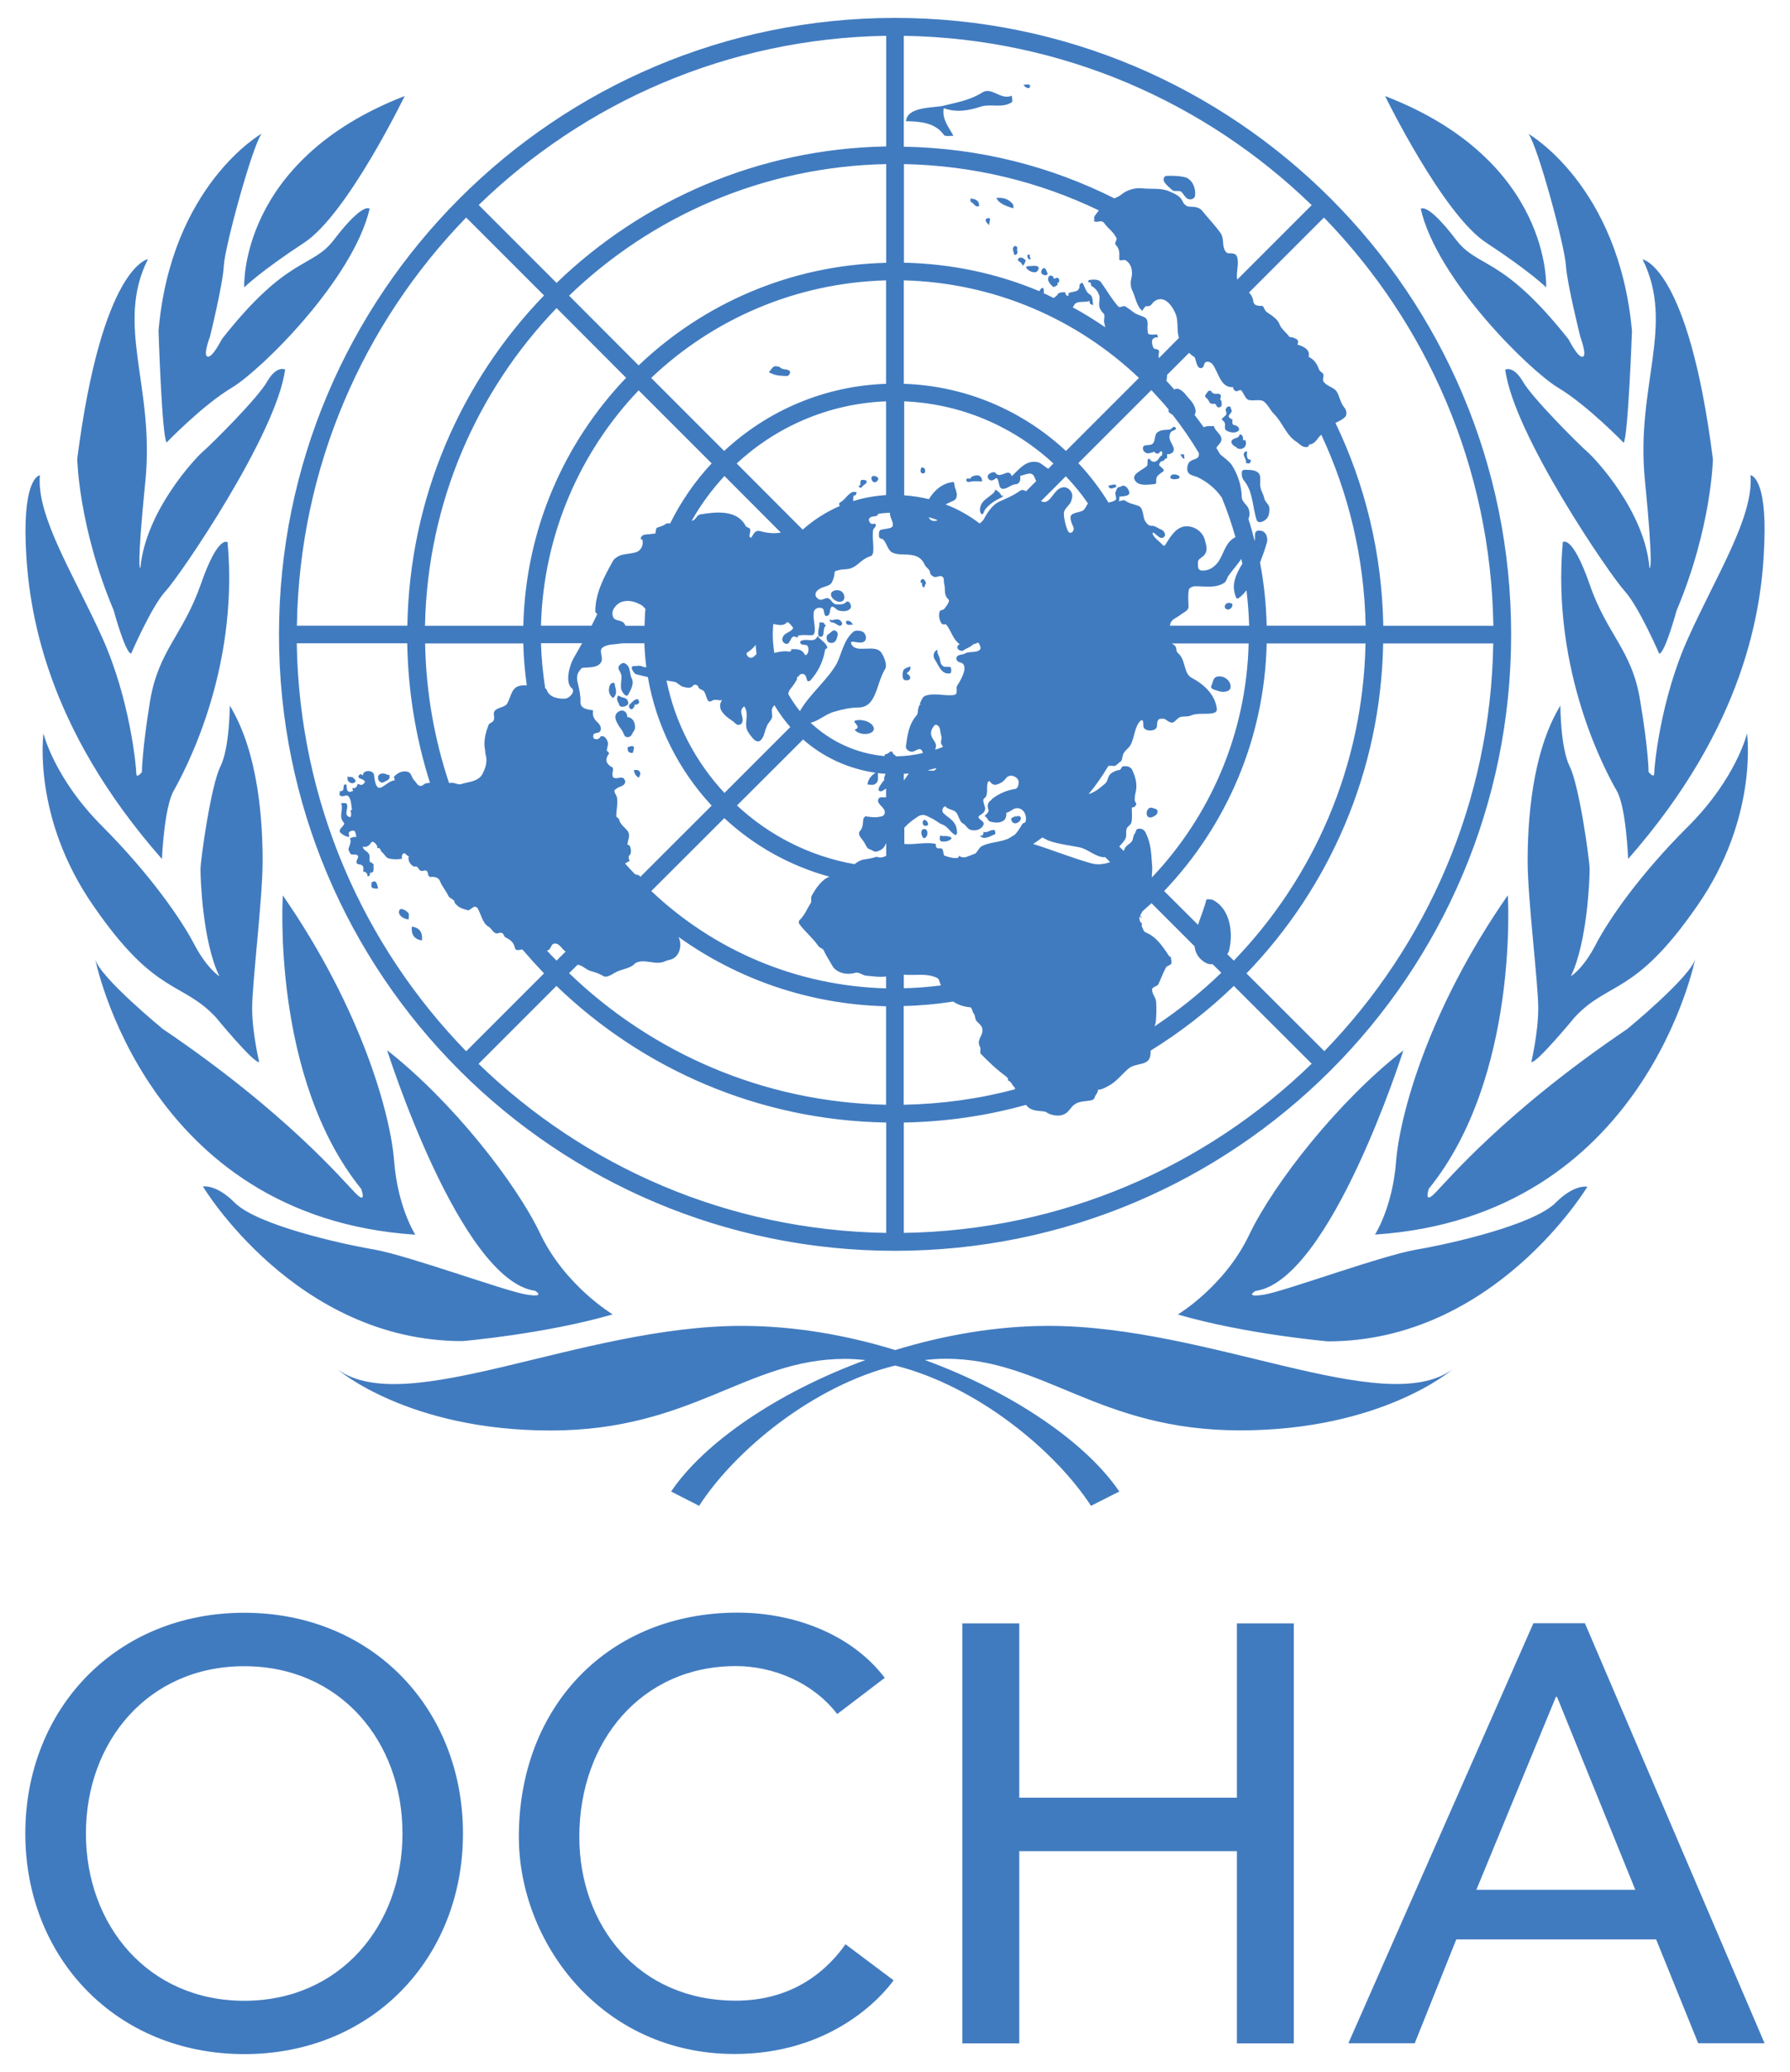 <?xml version="1.0" encoding="UTF-8"?> <svg xmlns="http://www.w3.org/2000/svg" xmlns:xlink="http://www.w3.org/1999/xlink" version="1.1" id="Layer_1" x="0px" y="0px" viewBox="0 0 140 162" style="enable-background:new 0 0 140 162;" xml:space="preserve"> <style type="text/css"> .st0{fill:#417BBF;} </style> <g> <path class="st0" d="M36.46,17.01l6.09,6.09c-6.48,6.71-10.51,15.79-10.69,25.82h-8.64C23.42,36.52,28.42,25.29,36.46,17.01 M69.31,2.8v8.65c-10.01,0.18-19.08,4.21-25.78,10.67l-6.09-6.09C45.7,8.01,56.91,3,69.31,2.8 M69.81,41.15 c-0.1,0.19-0.59,0.19-0.91,0.27c-0.17,0.06-0.17,0.32-0.15,0.54c0.02,0.17,0.21,0.14,0.31,0.21c0.32,0.31,0.35,0.85,0.75,1.04 c0.49,0.23,1.09,0.07,1.69,0.23c0.38,0.09,0.67,0.35,0.83,0.73c0.09,0.22,0.41,0.32,0.42,0.65c0.02,0.11,0.16,0.21,0.31,0.29 c0.18,0.06,0.4-0.12,0.58-0.05c0.25,0.07,0.15,0.4,0.21,0.61c0.12,0.39-0.08,0.81,0.33,1.2c0.15,0.13-0.16,0.53-0.34,0.75 c-0.07,0.08-0.33,0.08-0.35,0.2c-0.1,0.34-0.02,0.66,0.15,0.93c0.13,0.15,0.33,0,0.38,0.1c0.3,0.39,0.43,0.81,0.68,1.16 c0.11,0.13,0.23,0.3,0.38,0.36c-0.18,0.03-0.24,0.26-0.18,0.35c0.11,0.15,0.37,0.24,0.5,0.1c0.21-0.14,0.43-0.19,0.64-0.37 c0.12-0.14,0.32-0.09,0.45-0.22c0.14,0.14,0.26,0.43,0.16,0.56c-0.3,0.3-0.84,0.09-1.2,0.32c-0.24,0.11-0.48,0.05-0.61,0.24 c-0.11,0.12,0,0.4,0.22,0.43c0.77,0.16,0.17,1.27-0.2,1.84c-0.09,0.13,0,0.33-0.05,0.57c-0.02,0.1-0.17,0.16-0.26,0.16 c-0.74,0.07-1.49-0.19-2.17,0.05c-0.22,0.06-0.34,0.39-0.45,0.66h0.13c-0.2,0.03-0.2,0.24-0.24,0.35c-0.04,0.14-0.02,0.39-0.11,0.5 c-0.65,0.72-0.74,1.62-0.86,2.45c-0.02,0.26,0.29,0.42,0.47,0.42c0.18,0,0.44-0.21,0.6-0.21c0.16,0.02,0.22,0.15,0.26,0.31 c-0.68,0.16-1.38,0.25-2.11,0.26c0-0.01-0.01-0.03-0.01-0.03C69.98,59,69.86,59,69.81,58.83c-0.12-0.25-0.32,0.17-0.57,0.14 c-0.02,0-0.06,0.07-0.05,0.15c-2.24-0.2-4.25-1.16-5.79-2.61c0.68-0.16,1.25-0.73,1.89-0.87c0.55-0.17,1.22-0.32,1.86-0.32 c1.44-0.03,1.36-1.87,2.09-3.03c0.16-0.29-0.08-0.92-0.29-1.23c-0.49-0.78-2.02,0.11-2.37-0.72c-0.2-0.47,1.03,0.3,1.15-0.43 c0.02-0.19-0.1-0.43-0.25-0.51c-0.2-0.11-0.58-0.14-0.74,0c-0.77,0.65-0.92,1.77-1.31,2.51c-0.76,1.31-2.05,2.3-2.87,3.69 c-0.34-0.42-0.64-0.87-0.91-1.34c0.03-0.13,0.06-0.25,0.13-0.34c0.14-0.18,0.3-0.37,0.4-0.55c0.07-0.12,0.21-0.26,0.15-0.43 c0.17,0,0.17-0.22,0.34-0.24c0.42-0.05,0.35,0.32,0.49,0.55c0,0.01,0.12,0.01,0.18,0c0.63-0.68,1.03-1.48,1.19-2.42 c0-0.07,0.18-0.16,0.18-0.19c-0.1-0.43-0.55-0.57-0.76-0.92c-0.24,0.63-0.87,0.12-1.35,0.42c-0.01,0.02-0.05,0.18,0.08,0.23 c0.18,0.09,0.42,0.01,0.48,0.14c0.11,0.16,0.11,0.46-0.06,0.67c-0.02,0.05-0.16,0.04-0.16,0c-0.25-0.48-0.64-0.42-1.09-0.42 c0.18,0.15-0.14,0.12-0.06,0.21c-0.42-0.11-0.82-0.01-1.23,0.08c-0.07-0.47-0.12-0.94-0.12-1.43c0-0.28,0.02-0.55,0.04-0.83 c0.37,0.07,0.82,0.18,1.05-0.12c0.11-0.11,0.35,0.22,0.48,0.38c0.06,0.05-0.02,0.13-0.08,0.2c-0.22,0.22-0.57,0.24-0.71,0.58 c-0.1,0.23,0.03,0.43,0.2,0.49c0.28,0.14,0.37-0.26,0.51-0.46c0.16-0.19,0.33-0.03,0.48,0c0-0.06-0.02-0.15,0-0.15 c0.34-0.1,0.72-0.04,1.07-0.04c0.41,0,0.2-0.84,0.16-1.34c0-0.11-0.01-0.25,0-0.37c0-0.06,0-0.13,0.04-0.2 c0.11-0.27,0.65-0.35,0.74-0.06c0.01,0.1,0.03,0.19,0.06,0.28c0.02,0.15,0.1,0.23,0.28,0.15c0.04-0.03,0.1-0.08,0.11-0.15 c0.07-0.16,0.04-0.42,0.15-0.51c0.16-0.16,0.38,0.25,0.64,0.28c0.26,0.06,0.55,0.06,0.76-0.09c0.18-0.11,0.18-0.32,0.03-0.54 c-0.06-0.09-0.21-0.11-0.24-0.07c-0.24,0.26-0.55,0.2-0.81,0.2c-0.24,0-0.35-0.3-0.56-0.44c-0.22-0.16-0.51,0.17-0.77,0.06 c-0.25-0.12-0.37-0.36-0.23-0.59c0.06-0.11,0.23-0.22,0.38-0.3c0.3-0.15,0.66-0.15,0.83-0.42c0.13-0.24,0.21-0.53,0.23-0.8 c0.02-0.14,0.17-0.14,0.25-0.16c0.35-0.13,0.76-0.04,1.08-0.19c0.36-0.14,0.63-0.45,0.98-0.69c0.17-0.1,0.34-0.19,0.53-0.24 c0.1-0.04,0.15-0.2,0.17-0.27c0.07-0.6-0.09-1.16,0-1.78c0.05-0.16,0.3-0.27,0.18-0.46c-0.04-0.06-0.29,0.04-0.35-0.03 c-0.14-0.12-0.26-0.35-0.05-0.48c0.15-0.14,0.49-0.02,0.6-0.23c0.01-0.02,0.01-0.04,0.02-0.06c0.3-0.04,0.6-0.07,0.91-0.08 C69.58,40.47,69.93,40.85,69.81,41.15 M73.33,40.67c-0.03,0.02-0.06,0.04-0.11,0.05c-0.3,0.06-0.47-0.05-0.59-0.28v0 C72.86,40.5,73.09,40.58,73.33,40.67 M70.69,31.38c4.51,0.18,8.6,1.99,11.7,4.86L82,36.64c-0.02-0.01-0.04,0-0.05-0.01 c-0.26-0.15-0.47-0.39-0.74-0.48c-0.95-0.25-1.51,0.57-2.08,1.08c-0.19-0.59-0.67-0.02-1.05-0.1c-0.16-0.02-0.24-0.22-0.33-0.22 c-0.14,0.03-0.28,0.05-0.38,0.15c-0.26,0.15-0.06,0.55,0.21,0.5c0.2,0,0.34-0.29,0.43-0.12c0.19,0.33,0.06,0.88,0.56,0.77 c0.32-0.08,0.52-0.31,0.87-0.35c0.35-0.02,0.39-0.39,0.35-0.66c0.36-0.04,0.79-0.34,1.03-0.04c0.1,0.1,0.14,0.31,0.22,0.46 l-0.79,0.79c-0.16-0.1-0.32-0.15-0.51-0.01c-0.49,0.36-1.08,0.58-1.6,0.83c-0.47,0.22-0.87,0.76-1.14,1.27 c-0.08,0.17-0.22,0.31-0.38,0.43c-0.81-0.62-1.7-1.12-2.66-1.49c0.18-0.09,0.35-0.18,0.55-0.26c0.34-0.11,0.39-0.48,0.26-0.81 c0-0.06-0.03-0.15-0.08-0.23c-0.03-0.18-0.06-0.45-0.12-0.45c-0.81,0.06-1.49,0.62-1.92,1.34c-0.62-0.15-1.27-0.26-1.93-0.3V31.38z M70.69,21.92c7.13,0.19,13.57,3.05,18.39,7.63l-5.71,5.71c-3.35-3.12-7.79-5.09-12.68-5.25V21.92z M70.69,12.83 c5.46,0.11,10.62,1.39,15.25,3.62c-0.14,0.24-0.48,0.5-0.33,0.72c0.07,0.06-0.13,0.01-0.06,0.1c0.14,0.14,0.38,0.03,0.58,0.03 c0.22,0.03,0.3,0.27,0.43,0.39c0.28,0.29,0.6,0.57,0.76,0.93c0.07,0.14-0.19,0.39-0.06,0.52c0.35,0.36,0.28,0.69,0.28,1.13 c0,0.18,0.38,0.01,0.47,0.07c0.51,0.27,0.61,0.93,0.47,1.45c-0.08,0.28-0.05,0.68,0.07,0.91c0.26,0.5,0.32,1.22,0.79,1.6 c0.1-0.16,0.23-0.38,0.32-0.36c0.41,0.06,0.42-0.26,0.67-0.41c0.79-0.52,1.44,0.51,1.65,1.1c0.19,0.54,0.04,1.23,0.23,1.79 L90.64,28c-0.05-0.18,0-0.35,0.01-0.49c0.02-0.27-0.36-0.17-0.43-0.3c-0.15-0.32-0.27-0.88,0.36-0.83c0.02,0-0.09-0.12-0.06-0.23 c-0.21,0-0.41,0.03-0.61,0c-0.15-0.02-0.15-0.23-0.15-0.29c-0.06-0.35,0.12-0.78-0.19-1.02c-0.27-0.16-0.61-0.21-0.88-0.4 c-0.23-0.18-0.43-0.33-0.67-0.48c-0.16-0.1-0.44,0.15-0.56,0c-0.52-0.58-0.89-1.26-1.37-1.92c-0.19-0.21-0.56-0.2-0.9-0.15 c-0.1,0.02-0.05,0.12-0.07,0.18c0.04,0,0.1,0,0.14,0.02c0.11,0.06,0.04,0.19,0.09,0.25c0.3,0.18,0.51,0.43,0.6,0.69 c0.15,0.35-0.11,0.81,0.12,1.16c0.05,0.15,0.19,0.25,0.25,0.33c0.14,0.16-0.01,0.48,0.04,0.69c0.04,0.13,0.06,0.25,0.08,0.38 c-0.82-0.56-1.66-1.09-2.54-1.56c0.05-0.07,0.1-0.14,0.13-0.21c0.22-0.33,0.78-0.14,1.2-0.29c-0.07,0.26,0.12,0.23,0.26,0.35 c-0.02-0.29-0.02-0.68-0.2-0.82c-0.38-0.22-0.4-0.55-0.6-0.9c-0.05-0.12-0.26,0.06-0.26,0.12c0.04,0.59-0.45,0.48-0.85,0.63 c-0.02,0.04,0.02,0.15-0.02,0.2c0,0.02-0.06,0.02-0.13,0c-0.07-0.09-0.13-0.12-0.11-0.26c-0.21,0-0.49,0-0.57,0.13 c-0.09,0.15-0.22,0.23-0.34,0.32c-0.26-0.12-0.51-0.26-0.78-0.37c0.02-0.11,0.02-0.2-0.01-0.34c-0.01-0.09-0.09-0.09-0.16-0.05 c-0.09,0.04-0.1,0.18-0.19,0.22c-3.26-1.37-6.84-2.14-10.57-2.22V12.83z M70.69,2.8c12.4,0.2,23.62,5.21,31.9,13.24l-5.82,5.82 c-0.12-0.51,0.16-1.21-0.01-1.76c-0.07-0.3-0.4-0.3-0.69-0.3c-0.1,0-0.21-0.1-0.26-0.21c-0.25-0.45-0.05-0.95-0.35-1.37 c-0.46-0.65-0.96-1.14-1.46-1.77c-0.28-0.31-0.7-0.27-1.05-0.3c-0.1-0.01-0.17-0.07-0.26-0.14c-0.13-0.08-0.17-0.25-0.25-0.37 c-0.2-0.36-0.64-0.52-1.01-0.69c-0.68-0.28-1.41-0.14-2.13-0.23c-0.57-0.05-1.2,0.15-1.62,0.51c-0.16,0.12-0.34,0.2-0.52,0.28 c-4.97-2.5-10.55-3.94-16.47-4.04V2.8z M116.8,48.93h-8.61c-0.1-5.68-1.43-11.05-3.74-15.86c0.24-0.13,0.5-0.23,0.71-0.43 c0.26-0.19,0.12-0.63,0-0.75c-0.36-0.44-0.38-0.92-0.62-1.28c-0.22-0.34-0.74-0.38-1.02-0.77c-0.14-0.19,0.12-0.52-0.09-0.67 c-0.12-0.1-0.25-0.2-0.27-0.3c-0.17-0.46-0.39-0.76-0.81-0.97c0.14-0.54-0.36-0.81-0.86-0.95c-0.02-0.03,0.04-0.18,0.04-0.24 c-0.02-0.2-0.28-0.27-0.45-0.33c-0.07-0.04-0.2,0-0.23-0.04c-0.25-0.34-0.61-0.61-0.74-0.9c-0.15-0.48-0.61-0.75-1.02-1.03 c-0.15-0.07-0.28-0.49-0.35-0.49c-0.19,0-0.42,0-0.56-0.09c-0.03-0.03-0.06-0.06-0.09-0.09c-0.02-0.04-0.05-0.06-0.06-0.12 c-0.02-0.3-0.15-0.54-0.34-0.75l5.86-5.86C111.6,25.29,116.6,36.52,116.8,48.93 M103.58,82.19l-6.09-6.08 c6.48-6.71,10.51-15.78,10.69-25.8h8.61C116.6,62.7,111.6,73.92,103.58,82.19 M81.53,65.48c0.17,0.09,0.34,0.19,0.52,0.26 c0.78,0.27,1.55,0.35,2.38,0.51c0.64,0.15,1.09,0.61,1.7,0.75c0.11,0.03,0.22,0.03,0.31,0.02l0.39,0.39 c-0.15,0.04-0.3,0.1-0.44,0.12c-0.33,0.07-0.7,0.07-1.05-0.03c-1.59-0.45-2.99-1.03-4.53-1.51C81.05,65.83,81.29,65.65,81.53,65.48 M85.09,39.36c-0.15,0.22-0.22,0.47-0.43,0.58c-0.21,0.1-0.49,0.12-0.72,0.23c-0.39,0.15-0.16,0.65,0,1.02 c0.08,0.12,0.03,0.34-0.1,0.43c-0.28,0.16-0.34-0.19-0.41-0.33c-0.11-0.35-0.22-0.75-0.22-1.12c-0.03-0.39,0.46-0.63,0.57-1 c0.08-0.22,0.15-0.48-0.01-0.73c-0.17-0.27-0.45-0.4-0.72-0.32c-0.7,0.19-0.9,1.4-1.6,1.08c-0.01-0.01-0.02-0.02-0.03-0.02 l1.94-1.94C83.99,37.9,84.57,38.6,85.09,39.36 M91.41,32.03c-0.01,0.05-0.03,0.1-0.02,0.14c0.07,0.12,0.18,0.19,0.31,0.25 c0.75,0.95,1.44,1.96,2.07,3.01c0,0.06,0,0.13-0.01,0.19c-0.05,0.32-0.54,0.26-0.75,0.53c-0.13,0.16-0.18,0.43-0.14,0.63 c0.07,0.42,0.56,0.4,0.86,0.56c0.72,0.36,1.37,0.89,1.83,1.57c0.42,1,0.76,2.03,1.07,3.09c-0.02,0.01-0.04,0.02-0.06,0.03 c-0.79,0.41-0.89,1.47-1.39,2.03c-0.34,0.39-0.74,0.58-1.21,0.55c-0.06,0-0.24-0.08-0.26-0.23c0-0.24-0.08-0.47,0.09-0.66 c0.16-0.13,0.35-0.23,0.46-0.42c0.22-0.35,0.05-0.77-0.03-1.1c-0.2-0.71-0.95-1.15-1.64-1.03c-0.69,0.14-1.09,0.86-1.48,1.48 c0,0-0.14,0.02-0.14,0c-0.26-0.32-0.61-0.49-0.79-0.84c-0.04-0.03-0.04-0.11,0-0.18c0.28,0.14,0.53,0.56,0.81,0.39 c0.29-0.16,0.04-0.55-0.18-0.62c-0.24-0.08-0.47-0.32-0.78-0.29c-0.21,0.02-0.47-0.3-0.55-0.56c-0.09-0.39-0.12-0.9-0.45-1 c-0.36-0.14-0.69-0.16-1.03-0.41c-0.16-0.09-0.36,0.06-0.51,0.05c0.11-0.11,0.02-0.36,0.08-0.36c0.42-0.04,0.95-0.04,0.69-0.52 c-0.11-0.23-0.34-0.46-0.61-0.26c-0.08,0.03-0.24,0.03-0.28,0.15c-0.06,0.08-0.07,0.19-0.12,0.27c-0.07,0.18,0.13,0.52,0,0.63 c-0.15,0.1-0.35,0.15-0.55,0.2c-0.68-1.11-1.47-2.14-2.36-3.09l5.71-5.71C90.52,31.02,90.99,31.51,91.41,32.03 M99.07,48.93 c-0.04-1.69-0.21-3.34-0.52-4.94c0.2-0.52,0.39-1.05,0.55-1.61c0.06-0.36-0.07-0.85-0.54-0.89c-0.22-0.03-0.3,0.03-0.38,0.16 c-0.06,0.2,0,0.43-0.05,0.65c-0.15-0.58-0.3-1.16-0.49-1.72c0.16-0.35,0.09-0.79-0.14-1.06c-0.19-0.19-0.38-0.44-0.38-0.65 c-0.02-0.89-0.29-1.73-0.77-2.5c-0.25-0.35-0.61-0.58-0.92-0.85c-0.09-0.16-0.19-0.31-0.28-0.47c0-0.02-0.01-0.04,0-0.06 c0.11-0.2,0.34-0.34,0.38-0.59c0.04-0.46-0.47-0.63-0.59-1.08c0-0.02-0.15,0-0.24,0l0.25,0.07c-0.27-0.11-0.58-0.1-0.8,0.02 c-0.23-0.33-0.48-0.64-0.72-0.97c0.23-0.35-0.07-0.88-0.38-1.22c-0.28-0.27-0.49-0.71-0.93-0.82c-0.1-0.01-0.2,0-0.27,0.06 c-0.21-0.23-0.41-0.46-0.62-0.68c0.03-0.15,0.05-0.31,0.05-0.47L93,27.59c0.12,0.1,0.22,0.22,0.37,0.29 c0.13,0.06,0.15,0.42,0.27,0.67c0.06,0.14,0.2,0.33,0.43,0.18c0.12-0.08,0.06-0.35,0.27-0.43c0.17-0.06,0.36,0.05,0.47,0.15 c0.5,0.62,0.62,1.9,1.64,1.82c-0.02,0.15,0.09,0.26,0.19,0.31c0.22,0.06,0.36-0.23,0.51,0.03c0.16,0.23,0.25,0.53,0.47,0.65 c0.35,0.11,0.73-0.03,1.08,0.06c0.22,0.06,0.41,0.34,0.57,0.56c0.1,0.16,0.22,0.33,0.36,0.48c0.69,0.67,0.95,1.68,1.78,2.19 c0.25,0.17,0.49,0.49,0.87,0.39c0.11,0,0.03-0.17,0.14-0.18c0.35-0.04,0.55-0.33,0.69-0.53c0.06-0.08,0.15-0.15,0.23-0.24 c2.13,4.55,3.36,9.6,3.47,14.93H99.07z M92.98,46.11c0.04-0.15,0.3-0.27,0.46-0.27c0.77-0.02,1.61,0.19,2.33-0.28 c0.18-0.16,0.2-0.39,0.31-0.54c0.32-0.46,0.71-0.86,1-1.32c0.03,0.13,0.06,0.25,0.09,0.37c-0.52,0.85-0.93,1.72-0.46,2.71 c0,0.02,0.12,0.02,0.15,0c0.26-0.18,0.46-0.4,0.63-0.63c0.11,0.91,0.18,1.84,0.21,2.77h-6.2c0.02-0.11,0.05-0.22,0.12-0.33 c0.15-0.22,0.48-0.33,0.67-0.49c0.24-0.2,0.67-0.34,0.67-0.66C92.95,47.03,92.9,46.56,92.98,46.11 M88.15,64.73 c0.07-0.12,0.28-0.24,0.33-0.39c0.1-0.4,0.04-0.81,0.04-1.2c0.22,0.02,0.4-0.23,0.34-0.33c-0.06-0.06-0.08-0.16-0.11-0.23 c-0.01-0.23,0.03-0.47,0.09-0.72c0.12-0.59-0.05-1.16-0.29-1.66c-0.12-0.27-0.47-0.34-0.76-0.27c-0.08,0.06-0.11,0.21-0.2,0.27 c-0.29,0.02-0.53,0.15-0.71,0.29c-0.24,0.19-0.23,0.6-0.44,0.77c-0.35,0.3-0.7,0.61-1.17,0.79c-0.03,0.02-0.07,0.02-0.11,0.02 c0.57-0.68,1.07-1.42,1.53-2.18c0.14-0.02,0.28-0.02,0.41,0c0.18,0.04,0.33-0.22,0.53-0.33c0.14-0.07,0.14-0.37,0.2-0.54 c0.09-0.31,0.43-0.48,0.58-0.75c0.33-0.58,0.32-1.46,0.79-1.91c0.32-0.24,0.15,0.42,0.27,0.56c0.2,0.27,0.75,0.25,0.94,0.04 c0.17-0.16-0.02-0.58,0.28-0.75c0.13-0.02,0.28-0.02,0.4,0c0.22,0.14,0.48,0.39,0.71,0.25c0.17-0.11,0.33-0.34,0.51-0.39 c0.26-0.09,0.57,0,0.85-0.13c0.67-0.31,2.09,0.13,2.01-0.53c-0.12-1.06-0.98-1.89-1.91-2.38c-0.74-0.35-0.46-1.39-1.13-1.97 c-0.17-0.13-0.08-0.39-0.22-0.55c-0.05-0.05-0.14-0.14-0.25-0.19c0,0-0.01-0.01-0.02-0.01h6.02c-0.18,7.09-3.02,13.5-7.57,18.3 c-0.01-0.31,0.06-0.61,0.02-0.91c-0.07-0.89-0.07-1.72-0.48-2.53c-0.09-0.25-0.32-0.44-0.64-0.36c-0.15,0.03-0.14,0.23-0.23,0.36 c-0.1,0.12-0.13,0.29-0.18,0.52c-0.13,0.29-0.53,0.39-0.63,0.7c-0.02,0.06-0.04,0.1-0.06,0.15l-0.35-0.35 c0.18-0.21,0.38-0.39,0.49-0.63C88.15,65.34,88.01,64.99,88.15,64.73 M90.42,78.3c-0.02-0.31-0.35-0.63-0.31-0.94 c0.02-0.22,0.41-0.22,0.5-0.42c0.19-0.44,0.37-0.89,0.59-1.31c0.04-0.08,0.2-0.12,0.33-0.2c0.2-0.15,0.03-0.37,0.06-0.59 c-0.16-0.04-0.24-0.22-0.31-0.33c-0.46-0.66-0.89-1.28-1.66-1.6c-0.18-0.06-0.2-0.26-0.29-0.42c-0.07-0.06,0.02-0.26-0.05-0.33 c-0.2-0.12-0.13-0.31-0.18-0.46h0.18c0,0.06-0.07,0.1-0.13,0.08c0.05,0,0.13,0.02,0.13,0c0.04-0.02,0-0.1,0-0.1 c-0.07,0-0.1-0.06-0.1-0.09c0.04-0.11,0.11-0.22,0.17-0.33c0.24-0.21,0.47-0.43,0.71-0.64l3.37,3.37c0.06,0.5,0.28,0.94,0.83,1.27 c0.19,0.12,0.38,0.15,0.58,0.13l0.68,0.67c-1.6,1.55-3.35,2.95-5.22,4.19c0.04-0.12,0.08-0.23,0.1-0.35 C90.44,79.4,90.46,78.84,90.42,78.3 M94.83,70.35c-0.17-0.05-0.48-0.05-0.48,0c-0.14,0.6-0.43,1.28-0.65,1.96l-2.65-2.64 c4.83-5.07,7.85-11.86,8.02-19.36h7.73c-0.19,9.63-4.07,18.35-10.3,24.8l-0.51-0.5c0.07-0.11,0.13-0.22,0.14-0.31 C96.44,73.08,96.3,71.08,94.83,70.35 M74.55,78.31c0.35,0.25,0.85,0.41,1.33,0.45c0.14,0,0.16,0.35,0.28,0.49 c0.14,0.18,0.08,0.47,0.25,0.62c0.24,0.23,0.45,0.4,0.43,0.73c0,0.39-0.48,0.75-0.19,1.26c0.08,0.16-0.03,0.44,0.06,0.54 c0.62,0.63,1.21,1.2,1.97,1.76c0.07,0.07,0.21,0.16,0.14,0.31c0.29,0.09,0.33,0.38,0.52,0.54c0.04,0.04,0.04,0.1,0.05,0.16 c-2.78,0.74-5.7,1.15-8.71,1.21v-7.72C72,78.63,73.29,78.51,74.55,78.31 M73.28,76.46c0.18,0.05,0.2,0.35,0.31,0.59 c-0.96,0.12-1.93,0.2-2.9,0.22v-1.06C71.58,76.29,72.48,76.07,73.28,76.46 M73.24,60.05c-0.05,0.11-0.11,0.2-0.25,0.21 c-0.14,0.01-0.29,0-0.44-0.03C72.78,60.17,73.01,60.12,73.24,60.05 M73.65,58.22c0.05,0.06,0.07,0.12,0.1,0.18 c-0.2,0.08-0.4,0.15-0.6,0.22c0.02-0.06,0.02-0.14,0.04-0.19c0.1-0.35-0.27-0.59-0.35-0.92c-0.09-0.31,0.07-0.59,0.25-0.8 c0.12-0.12,0.32,0.03,0.4,0.21c0.06,0.19,0.06,0.44,0.14,0.65C73.68,57.79,73.52,58.07,73.65,58.22 M70.69,61.03V60.5 c0.13-0.01,0.26-0.01,0.39-0.02C70.95,60.66,70.82,60.84,70.69,61.03 M71.64,63.95c0.18-0.14,0.44-0.29,0.7-0.21 c0.2,0.06,0.37,0.18,0.58,0.27c0.2,0.1,0.36,0.23,0.56,0.35c0.05,0.04,0.21,0.1,0.3,0.14c0.35,0.15,0.55,0.58,0.93,0.79 c0.11,0.06,0.03-0.14,0.14-0.06c0.02-0.35-0.06-0.68-0.22-0.89c-0.23-0.33-0.6-0.51-0.85-0.77c-0.1-0.09-0.1-0.33,0.04-0.47 c0.03-0.06,0.16-0.06,0.16,0c0.2,0.18,0.41,0.18,0.62,0.29c0.42,0.18,0.34,0.81,0.75,1.02c0.22,0.12,0.33,0.44,0.59,0.48 c0.31,0.1,0.79,0,0.96-0.36c0.14-0.22-0.12-0.35-0.27-0.49c-0.3-0.23,0.15-0.33,0.3-0.51c0.27-0.32,0-0.59-0.02-0.9 c-0.03-0.13,0.06-0.21,0.14-0.27c0,0,0.02-0.04,0.06-0.06c0.18-0.38,0.01-0.79,0.16-1.16c0.06-0.08,0.15-0.07,0.15-0.04 c0.11,0.18,0.32,0.31,0.51,0.25c0.3-0.08,0.55-0.23,0.76-0.51c0.26-0.35,0.83-0.16,0.96,0.18c0.06,0.25-0.02,0.6-0.22,0.66 c-0.67,0.1-1.21,0.35-1.7,0.68c-0.06,0.06-0.15,0.1-0.19,0.18c-0.26,0.19-0.37,0.39-0.22,0.81c0.02,0.15-0.18,0.32-0.32,0.46 c0.25,0.09,0.25,0.4,0.48,0.44c0.42,0.1,0.81,0.12,1.11-0.17c0.07-0.11,0.15-0.34,0.11-0.53c0.27-0.03,0.46-0.29,0.75-0.35 c0.58-0.09,0.91,0.55,0.76,1.05c-0.03,0.1-0.18,0.1-0.22,0.14c-0.21,0.33-0.39,0.65-0.63,0.88c-0.17,0.1-0.34,0.22-0.51,0.31 c-0.71,0.3-1.51,0.26-2.11,0.61c-0.17,0.12-0.27,0.37-0.44,0.54c-0.26,0.1-0.53,0.21-0.8,0.3c-0.17,0.02-0.35,0-0.51-0.13v0.07 c0,0.24-0.75,0.08-1.12-0.07c-0.12-0.04-0.04-0.4-0.2-0.54c-0.12-0.08-0.37,0.04-0.43-0.11c-0.08-0.07,0-0.26-0.1-0.28 c-0.82-0.14-1.58,0.09-2.41,0.02v-1.27C70.98,64.44,71.29,64.18,71.64,63.95 M70.69,96.4v-8.63c3.31-0.06,6.5-0.53,9.55-1.38 c0.06,0.05,0.1,0.11,0.16,0.17c0.39,0.35,0.91,0.27,1.38,0.37c0.1,0.06,0.23,0.15,0.35,0.19c0.44,0.14,0.91,0.18,1.29-0.11 c0.22-0.18,0.41-0.52,0.61-0.64c0.33-0.27,0.84-0.25,1.29-0.33c0.09-0.02,0.22-0.06,0.28-0.18c0.05-0.26,0.29-0.4,0.27-0.65 c0.34-0.02,0.6-0.18,0.87-0.33c0.55-0.29,0.96-0.83,1.48-1.29c0.51-0.48,1.39-0.26,1.67-0.81c0.1-0.19,0.1-0.41,0.1-0.63 c2.35-1.45,4.53-3.15,6.51-5.06l6.09,6.08C94.33,91.2,83.1,96.2,70.69,96.4 M69.31,62.34c-0.24,0.03-0.53-0.09-0.61,0.15 c-0.14,0.32,0.31,0.53,0.47,0.85c0.08,0.21,0.02,0.46-0.26,0.5c-0.43,0.11-0.81,0.05-1.26-0.02c0,0.13-0.11,0.1-0.11,0.15 c-0.08,0.38,0,0.69-0.29,1.02c-0.19,0.25,0.1,0.54,0.26,0.75c0.19,0.25,0.26,0.6,0.5,0.66c0.18,0.05,0.34,0.21,0.51,0.19 c0.36-0.09,0.62-0.23,0.76-0.62c0.01-0.02,0.02-0.02,0.03-0.03v0.98c-0.23,0.11-0.48,0.18-0.75,0.07c-0.36,0.12-0.7,0.17-1.03,0.22 c-0.27,0.05-0.48,0.19-0.69,0.36c-3.52-0.62-6.68-2.25-9.2-4.59l5.17-5.16c1.56,1.37,3.51,2.29,5.67,2.6 c-0.35,0.22-0.57,0.5-0.64,0.92c0.18,0,0.37,0.06,0.53,0c0.4-0.18,0.29-0.54,0.29-0.89c0.2,0.02,0.4,0.04,0.6,0.05 c-0.05,0.16-0.14,0.31-0.1,0.49c-0.08,0.08-0.18,0.21-0.33,0.44c-0.03,0.03-0.16,0.27-0.1,0.37c0.15,0.18,0.37-0.01,0.57-0.15 V62.34z M69.31,77.28c-7.11-0.19-13.55-3.04-18.37-7.61l5.71-5.7c2.3,2.14,5.11,3.73,8.23,4.58c-0.56,0.18-1.07,0.88-1.4,1.5 c-0.1,0.17,0.03,0.42-0.07,0.56c-0.31,0.48-0.47,0.95-0.89,1.35c-0.05,0.04-0.05,0.17-0.03,0.25c0.47,0.65,1.04,1.08,1.51,1.75 c0.12,0.18,0.36,0.18,0.43,0.36c0.18,0.41,0.44,0.78,0.66,1.18c0.31,0.56,1.12,0.77,1.81,0.56c0.25-0.07,0.55,0.17,0.78,0.22 c0.54,0.05,1.09,0.14,1.62,0.07V77.28z M69.31,86.38c-9.63-0.2-18.34-4.07-24.8-10.29l0.67-0.66c0.42,0.06,0.68,0.43,1.08,0.51 c0.33,0.1,0.61,0.18,0.91,0.37c0.1,0.07,0.27,0.07,0.39,0.02c0.19-0.07,0.36-0.16,0.51-0.26c0.43-0.27,0.98-0.29,1.42-0.58 c0.09-0.06,0.18-0.19,0.3-0.23c0.72-0.31,1.52,0.27,2.27-0.12c0.18-0.08,0.43-0.08,0.65-0.23c0.46-0.31,0.59-0.95,0.44-1.44 c-0.02-0.07-0.05-0.14-0.08-0.21c4.6,3.29,10.18,5.27,16.23,5.42V86.38z M69.31,96.4c-12.4-0.2-23.61-5.2-31.88-13.22l6.09-6.09 c6.71,6.47,15.78,10.51,25.79,10.68V96.4z M40.93,50.3c0.02,1.11,0.12,2.21,0.27,3.29c-0.22-0.01-0.43-0.01-0.61,0.05 c-0.59,0.16-0.63,0.84-0.89,1.31c-0.18,0.42-0.86,0.31-1.05,0.71c-0.1,0.17,0.09,0.46-0.06,0.7c-0.1,0.16-0.33,0.16-0.39,0.35 c-0.04,0.1-0.07,0.25-0.13,0.35c-0.15,0.55-0.25,1.04-0.13,1.58c0.01,0.15,0.01,0.31,0.06,0.42c0.13,0.56-0.05,1.05-0.3,1.52 c-0.36,0.54-1.02,0.54-1.61,0.72c-0.25,0.11-0.55-0.15-0.85-0.08c-0.04,0-0.08,0-0.12,0c-1.15-3.44-1.8-7.1-1.87-10.91H40.93z M48.97,29.54c-4.85,5.07-7.87,11.87-8.04,19.39h-7.69c0.19-9.65,4.07-18.38,10.29-24.84L48.97,29.54z M49.95,28.57l-5.44-5.45 c6.45-6.22,15.17-10.09,24.8-10.29v7.72C61.8,20.73,55.01,23.74,49.95,28.57 M56.64,35.26l-5.71-5.71 c4.81-4.57,11.25-7.43,18.37-7.63v8.09C64.41,30.18,59.99,32.14,56.64,35.26 M59.42,41.52c-0.4-0.08-0.48,0.27-0.69,0.55 c-0.01-0.06-0.04-0.1-0.11-0.08c-0.03-0.21,0.1-0.37,0.05-0.59c-0.02-0.16-0.28-0.14-0.35-0.28c-0.67-1.27-2.29-1.11-3.53-0.9 c-0.23,0.02-0.32,0.26-0.47,0.4c-0.07,0.06-0.15,0.09-0.22,0.1c0.71-1.27,1.58-2.44,2.56-3.5l4.41,4.42 C60.53,41.74,59.99,41.68,59.42,41.52 M58.43,51.03c0.27-0.17,0.5-0.37,0.67-0.61c0.02,0.24,0.04,0.47,0.07,0.71 c-0.16,0.19-0.35,0.37-0.57,0.28C58.49,51.37,58.3,51.1,58.43,51.03 M52.13,53.21c0.19,0.03,0.39,0.07,0.62,0.1 c0.26,0.06,0.46,0.37,0.76,0.41c0.23,0.04,0.48,0.16,0.73-0.14c0.08-0.1,0.32,0,0.35,0.06c0.06,0.24,0.2,0.24,0.35,0.32 c0.38,0.18,0.25,1.14,0.75,0.83c0.26-0.17,0.49,0.02,0.79-0.05c-0.3,0.41-0.14,0.81,0.15,1.1c0.23,0.29,0.56,0.42,0.84,0.68 c0.22,0.26,0.57,0.19,0.61-0.16c0.06-0.37-0.35-0.8,0.13-1.13c0.46,0.66-0.13,1.47,0.35,2.07c0.03,0.06,0.06,0.09,0.09,0.14 c0.22,0.27,0.4,0.56,0.69,0.53c0.21-0.07,0.3-0.27,0.41-0.5c0-0.08,0.03-0.17,0.06-0.18c0.03-0.22,0.12-0.36,0.18-0.54 c0.11-0.29,0.47-0.52,0.4-0.86c0-0.1-0.03-0.24-0.03-0.33c0.01-0.17,0.1-0.3,0.21-0.42c0.36,0.61,0.78,1.18,1.24,1.71L56.66,62 C54.41,59.58,52.81,56.57,52.13,53.21 M50.48,47.61c-0.05,0.43-0.05,0.88-0.07,1.32h-1.48c-0.03-0.06-0.06-0.11-0.1-0.17 c-0.22-0.33-0.74-0.16-0.88-0.52c-0.07-0.18-0.07-0.38,0-0.54c0.12-0.26,0.33-0.48,0.6-0.61c0.58-0.23,1.13-0.05,1.63,0.23 C50.29,47.39,50.38,47.5,50.48,47.61 M50.23,42.17c0.13,0.39-0.06,0.84-0.43,0.99c-0.43,0.15-0.91,0.12-1.32,0.28 c-0.21,0.08-0.47,0.27-0.56,0.46c-0.67,1.19-1.31,2.41-1.36,3.77v0.15c0,0.08,0.15,0.17,0.15,0.2c-0.16,0.34-0.3,0.63-0.44,0.9 h-3.96c0.19-7.14,3.06-13.59,7.64-18.4l5.71,5.71c-1.3,1.39-2.39,2.97-3.25,4.7c-0.11-0.02-0.23-0.03-0.33,0.03 c-0.22,0.18-0.48,0.21-0.71,0.31c-0.07,0.06-0.07,0.24-0.1,0.38c0,0.11-0.19,0.08-0.25,0.08c-0.35,0.11-0.85-0.07-0.92,0.43H50.23z M44.24,74.4l-0.71,0.71c-0.26-0.26-0.51-0.52-0.76-0.79c0.03,0,0.07-0.01,0.1-0.02c0.22-0.09,0.24-0.51,0.48-0.52 C43.76,73.72,43.92,74.21,44.24,74.4 M44.73,53.82c0.28,0.23-0.15,0.78-0.56,0.81c-0.52,0.02-1.21-0.11-1.4-0.67 c-0.02-0.06-0.07-0.11-0.13-0.15c-0.18-1.16-0.29-2.32-0.33-3.52h3.22c-0.21,0.36-0.42,0.74-0.68,1.2 C44.54,52.04,44.17,53.37,44.73,53.82 M49.23,66.88c0.17-0.16,0.12-0.46,0.07-0.63c0-0.06-0.07-0.2-0.23-0.2 c0.03-0.4,0.26-0.71,0.03-1.06c-0.25-0.33-0.6-0.52-0.69-0.95c0-0.04-0.21-0.14-0.21-0.21c0-0.48,0.14-1.01,0.05-1.51 c-0.07-0.21-0.31-0.46-0.13-0.59c0.08-0.06,0.26-0.19,0.42-0.23c0.34-0.12,0.45-0.36,0.28-0.59c-0.17-0.24-0.51,0-0.77-0.08 c-0.12-0.03-0.14-0.11-0.14-0.22c-0.06-0.21,0.14-0.52-0.04-0.63c-0.16-0.06-0.3-0.21-0.37-0.31c-0.16-0.25-0.03-0.53,0.16-0.79 c-0.11,0.02-0.06-0.19-0.19-0.13c-0.04-0.25,0.16-0.55,0.05-0.77c-0.08-0.23-0.27-0.52-0.56-0.39c-0.03,0,0,0.08-0.03,0.08 c-0.16,0.15-0.35,0.19-0.51,0.04c-0.03-0.04-0.03-0.18,0-0.29c0.11-0.14,0.35-0.08,0.47-0.19c0.23-0.24,0.03-0.55-0.08-0.68 c-0.35-0.3-0.5-0.58-0.42-1.01c-0.4-0.06-1.02-0.11-0.99-0.67c0.02-0.49-0.09-0.95-0.21-1.46c-0.1-0.35-0.08-0.72,0.14-0.97 c0.06-0.07,0.14-0.22,0.24-0.22c0.52-0.07,1.16,0.03,1.45-0.45c0.19-0.35-0.21-0.9,0.1-1.13c0.41-0.31,0.97-0.23,1.51-0.34h1.77 c0.02,0.63,0.07,1.25,0.15,1.86c-0.26,0.06-0.32-0.16-0.73-0.09c-0.24,0.03-0.43-0.04-0.41,0.18c0.02,0.14,0.21,0.43,0.34,0.47 c0.35,0.09,0.64,0.16,0.92,0.22c0.66,3.85,2.44,7.3,4.99,10.05l-5.59,5.58c-0.01-0.07-0.1-0.14-0.11-0.14 c-0.1-0.02-0.2-0.05-0.3-0.08c-0.26-0.27-0.52-0.55-0.77-0.83c0.13-0.07,0.23-0.16,0.37-0.21C49.15,67.17,49.14,66.94,49.23,66.88 M66.67,38.47c-0.41,0.2-0.59,0.63-1,0.84c-0.05,0.05-0.05,0.12-0.02,0.19c0.01,0.02,0.03,0.04,0.04,0.06 c-1.07,0.46-2.05,1.09-2.91,1.85l-5.16-5.17c3.09-2.87,7.17-4.68,11.68-4.86v7.33c-0.89,0.06-1.75,0.21-2.57,0.47 c-0.01-0.13,0-0.26,0.02-0.36c0-0.07,0.04-0.1,0.09-0.08c0.11,0.02,0.13-0.14,0.16-0.26C66.9,38.47,66.77,38.45,66.67,38.47 M23.21,50.3h8.64c0.07,3.8,0.68,7.45,1.78,10.91c-0.13,0.01-0.25,0.02-0.38,0.06c-0.04,0.02-0.17,0.11-0.22,0.15 c-0.33,0.14-0.45-0.23-0.63-0.4c-0.2-0.19-0.22-0.54-0.43-0.64c-0.39-0.18-0.92,0.02-1.2,0.42c0.18-0.02,0,0.21,0.14,0.21 c-0.42,0.02-0.75,0.39-1.08,0.55c-0.43,0.23-0.53-0.54-0.58-0.99c-0.04-0.23-0.41-0.38-0.73-0.21c-0.06,0.06-0.13,0.12-0.13,0.25 c-0.1,0-0.18-0.13-0.27-0.04c-0.29,0.32,0.22,0.29,0.38,0.48c0.1,0.09-0.02,0.21-0.14,0.29c-0.14,0.12-0.38-0.13-0.4,0 c-0.06,0.22-0.2,0.33-0.38,0.27c0,0.06-0.02,0.09,0,0.13c0,0.06,0.05,0.1,0.11,0.06c-0.16,0.07-0.33,0.17-0.45,0.08 c-0.15-0.08-0.1-0.34-0.15-0.53c-0.03-0.05-0.2,0-0.2,0.06c-0.06,0.33,0.03,0.44-0.32,0.46c0.04,0.13-0.1,0.33,0.08,0.36 c0.19,0.1,0.41-0.11,0.57,0c0.27,0.27,0.23,0.69,0.31,1.07c0,0.02-0.08,0.06-0.12,0.06c0.07,0.19,0.12,0.69-0.17,0.48 c-0.35-0.2,0.06-0.7-0.14-1.01c-0.04-0.06-0.25-0.03-0.42-0.03c0.21,0.51-0.24,1.04,0.21,1.52c0.17,0.22-0.52,0.51-0.27,0.78 c0.15,0.15,0.41,0.3,0.63,0.34c0.12,0.01,0-0.25,0.04-0.34c0.04-0.12,0.4-0.24,0.48-0.07c0.04,0.11,0.09,0.25,0.09,0.42 c-0.17-0.05-0.35,0.04-0.49,0.1c0.14,0.33-0.06,0.55-0.12,0.87c0,0.06,0.1,0.19,0.12,0.27c0.09,0.25,0.5,0.02,0.62,0.22 c0.1,0.16-0.18,0.35-0.09,0.58c0.06,0.14,0.31,0.06,0.42,0.18c0.15,0.09,0.1,0.29,0.08,0.48c0.15-0.02,0.39,0.15,0.33,0.35 c0.18,0.07,0.22-0.14,0.21-0.26c0.4,0.02,0.24-0.37,0.28-0.7c-0.14,0.07-0.12-0.22-0.28-0.1c-0.08-0.22,0.02-0.47-0.08-0.66 c-0.11-0.23-0.44-0.27-0.49-0.58c0.28,0.06,0.49-0.04,0.67-0.33c0.1-0.15,0.35,0.06,0.44,0.26c0.06,0.05,0.02,0.11,0.02,0.19 c0.25-0.09,0.25,0.18,0.35,0.29c0.21,0.14,0.27,0.39,0.51,0.5c0.36,0.1,0.71,0.1,1.08,0.04c-0.03-0.17,0-0.34,0.09-0.4 c0.16-0.14,0.24,0.17,0.44,0.19c-0.09,0.35,0.1,0.64,0.38,0.81c0.07,0.02,0.19-0.03,0.26,0.02c0.12,0.09,0.16,0.27,0.33,0.33 c0.12,0.02,0.24-0.06,0.34-0.04c0.18,0.04,0.18,0.18,0.21,0.38c0.02,0.01,0.12,0.08,0.12,0.14c0.34-0.06,0.7,0.02,0.8,0.31 c0.17,0.43,0.47,0.76,0.66,1.16c0.08,0.19,0.42,0.26,0.47,0.43c0.02,0.15,0.12,0.24,0.17,0.27c0.22,0.25,0.55,0.33,0.88,0.42 c0.11,0.04,0.3-0.18,0.5-0.27c0.11-0.03,0.23,0.07,0.25,0.09c0.3,0.5,0.38,1.18,0.87,1.47c0.25,0.14,0.33,0.45,0.59,0.52 c0.15,0.04,0.35-0.13,0.51,0c0.1,0.08,0.14,0.3,0.22,0.31c0.36,0.17,0.65,0.39,0.73,0.79c0.02,0.05,0.05,0.18,0.15,0.2 c0.16,0.02,0.31-0.02,0.44-0.05c0.55,0.64,1.12,1.27,1.7,1.88l-6.09,6.09C28.41,73.92,23.41,62.7,23.21,50.3 M70,97.8 c26.62,0,48.19-21.57,48.19-48.18C118.2,23,96.62,1.4,70,1.4C43.4,1.4,21.82,23,21.82,49.62C21.82,76.23,43.4,97.8,70,97.8 M19.1,22.47c0,0,1.28-1.26,4.67-3.48c3.39-2.2,7.88-11.48,7.88-11.48C18.62,12.55,19.1,22.47,19.1,22.47 M18.17,30.29 c2.3-1.4,9.44-8.45,10.74-13.96c0,0-0.47-0.61-2.77,2.39c-1.74,2.31-3.59,1.18-8.79,7.8c0,0-0.74,1.48-1.11,1.36 c-0.39-0.06,0.18-1.55,0.18-1.55s1.02-4.11,1.09-5.61c0.09-1.47,2.21-9.26,2.95-10.27c0,0-7.08,4.03-8.06,15.41 c0,0,0.26,8.26,0.63,8.74C13.03,34.6,15.86,31.66,18.17,30.29 M10.26,51.1c0,0,1.57-3.65,2.68-4.87c1.11-1.17,8.7-12.29,9.36-17.34 c0,0-0.66-0.34-1.39,0.92c-0.73,1.31-4.4,4.95-5.05,5.51c-0.65,0.56-4.48,4.69-4.88,9.08c0,0-0.34,0.46,0.4-6.89 c0.71-7.33-2.39-12.09,0.19-17.25c0,0-3.59,0.56-5.53,15.62c0,0,0.1,5.32,2.85,11.84C8.89,47.73,9.81,51.1,10.26,51.1 M13.58,61.84 c0.73-1.32,5.14-9.25,4.22-19.44c0,0-0.73-0.65-2.1,3.3c-1.39,3.96-3.29,5.13-3.96,9.09c-0.64,3.92-0.64,5.58-0.64,5.58 s-0.44,0.55-0.44,0.1c0-0.47-0.48-5.78-2.67-10.63c-2.19-4.86-5.15-9.45-4.87-12.68c0,0-1.29,0.1-1.11,5.33 c0.19,5.25,1.56,14.33,10.66,24.68C12.66,67.17,12.84,63.12,13.58,61.84 M16.88,79.54c0,0,3.03,3.69,3.39,3.49 c0,0-0.55-2.29-0.55-4.21c0-1.95,0.82-8.55,0.82-11.49c0-2.94-0.28-8.43-2.57-12.16c0,0,0,3.28-0.73,4.76 c-0.74,1.45-1.56,7.32-1.56,8.05c0,0.72,0.17,5.7,1.48,8.35c0,0-0.92-0.53-1.95-2.46c-1.01-1.96-3.48-5.52-7.23-9.28 c-3.75-3.76-4.58-7.24-4.58-7.24s-0.91,6.6,3.95,13.54C12.2,77.91,14.2,76.68,16.88,79.54 M30.83,90.83 c-0.26-3.57-2.48-11.82-8.71-20.82c0,0-0.92,14.23,6.13,22.95c0,0,0.48,1.27-0.44,0.34c-0.91-0.91-5.41-6.31-15.07-12.84 c0,0-5.04-4.13-5.3-5.5c0,0,3.94,20.2,25.04,21.58C32.48,96.54,31.12,94.43,30.83,90.83 M47.92,102.77c0,0-3.68-2.2-5.63-6.23 c-1.92-4.06-6.96-10.47-12.01-14.42c0,0,5.69,18,11.58,18.81c0,0,0.91,0.56-0.74,0.28c-1.66-0.28-9.19-3.04-11.85-3.51 c-2.65-0.45-9.17-1.92-10.92-3.67c-1.46-1.47-2.48-1.26-2.48-1.26s7.25,12.09,20.3,12.09C36.16,104.86,42.57,104.32,47.92,102.77 M116.26,18.99c3.39,2.22,4.67,3.48,4.67,3.48s0.48-9.92-12.6-14.96C108.33,7.51,112.86,16.79,116.26,18.99 M123.6,26.34 c0,0,0.55,1.48,0.19,1.55c-0.37,0.12-1.11-1.36-1.11-1.36c-5.25-6.63-7.06-5.5-8.81-7.8c-2.29-3-2.75-2.39-2.75-2.39 c1.28,5.52,8.44,12.57,10.72,13.96c2.3,1.37,5.15,4.32,5.15,4.32c0.35-0.48,0.65-8.74,0.65-8.74c-1.03-11.38-8.09-15.41-8.09-15.41 c0.74,1.01,2.84,8.8,2.92,10.27C122.57,22.22,123.6,26.34,123.6,26.34 M128.65,37.52c0.73,7.35,0.36,6.89,0.36,6.89 c-0.36-4.4-4.21-8.52-4.86-9.08c-0.64-0.56-4.31-4.2-5.05-5.51c-0.74-1.26-1.37-0.92-1.37-0.92c0.63,5.05,8.26,16.17,9.36,17.34 c1.1,1.22,2.68,4.87,2.68,4.87c0.44,0,1.36-3.37,1.36-3.37c2.75-6.52,2.84-11.84,2.84-11.84c-1.91-15.06-5.5-15.62-5.5-15.62 C131.04,25.44,127.92,30.19,128.65,37.52 M136.91,37.15c0.27,3.23-2.66,7.82-4.85,12.68c-2.21,4.85-2.68,10.15-2.68,10.63 c0,0.45-0.44-0.1-0.44-0.1s0-1.66-0.66-5.58c-0.63-3.96-2.59-5.13-3.95-9.09c-1.38-3.95-2.1-3.3-2.1-3.3 c-0.91,10.18,3.45,18.12,4.22,19.44c0.74,1.29,0.89,5.33,0.89,5.33c9.09-10.35,10.48-19.44,10.65-24.68 C138.2,37.26,136.91,37.15,136.91,37.15 M132.06,64.59c-3.78,3.75-6.25,7.32-7.26,9.28c-1,1.92-1.94,2.46-1.94,2.46 c1.29-2.65,1.47-7.62,1.47-8.35c0-0.73-0.82-6.6-1.56-8.05c-0.73-1.48-0.73-4.76-0.73-4.76c-2.27,3.72-2.56,9.21-2.56,12.16 c0,2.94,0.83,9.55,0.83,11.49c0,1.92-0.54,4.21-0.54,4.21c0.35,0.2,3.39-3.49,3.39-3.49c2.66-2.86,4.67-1.63,9.54-8.65 c4.86-6.94,3.94-13.54,3.94-13.54S135.81,60.83,132.06,64.59 M127.28,80.45c-9.67,6.54-14.13,11.93-15.05,12.84 c-0.91,0.93-0.48-0.34-0.48-0.34c7.08-8.72,6.18-22.95,6.18-22.95c-6.26,9-8.46,17.24-8.74,20.82c-0.28,3.61-1.65,5.71-1.65,5.71 c21.12-1.38,25.05-21.58,25.05-21.58C132.3,76.32,127.28,80.45,127.28,80.45 M121.67,94.04c-1.75,1.75-8.27,3.22-10.91,3.67 c-2.68,0.46-10.19,3.22-11.85,3.51c-1.66,0.27-0.72-0.28-0.72-0.28c5.87-0.81,11.57-18.81,11.57-18.81 c-5.08,3.95-10.11,10.36-12.06,14.42c-1.91,4.03-5.58,6.23-5.58,6.23c5.33,1.55,11.74,2.1,11.74,2.1 c13.04,0,20.29-12.09,20.29-12.09S123.15,92.56,121.67,94.04 M82.02,103.67c-4.08,0-8.18,0.72-12,1.89 c-3.83-1.18-7.93-1.89-12.01-1.89c-12.56,0-26.17,7.27-31.57,3.43c0,0,5.5,4.75,16.62,4.75c11.08,0,15.34-5.6,23.03-5.6 c0.54,0,1.07,0.04,1.6,0.09c-6.91,2.53-12.64,6.48-15.2,10.28l2.19,1.12c2.82-4.36,8.93-9.39,15.33-10.97 c6.38,1.59,12.49,6.62,15.32,10.97l2.21-1.12c-2.57-3.8-8.29-7.75-15.2-10.28c0.54-0.06,1.08-0.1,1.62-0.1 c7.7,0,11.93,5.6,23.03,5.6c11.09,0,16.59-4.75,16.59-4.75C108.19,110.94,94.6,103.67,82.02,103.67 M72.13,45.56 c-0.03,0.11-0.03,0.22,0.06,0.35h0.12c0.02-0.07,0-0.15,0.08-0.23c0.08-0.11-0.04-0.27-0.11-0.35c-0.11-0.13-0.35,0-0.26,0.24 H72.13z M95.54,31.33c-0.1,0.06-0.04-0.18-0.12-0.06c0.05-0.17,0.14-0.39-0.04-0.46c-0.19-0.08-0.49,0.1-0.65-0.23 c-0.02-0.04-0.17-0.04-0.23,0c-0.05,0.03-0.05,0.09-0.08,0.11c-0.11,0.15-0.24,0.27-0.11,0.39c0.17,0.12,0.22,0.25,0.3,0.39 c0.12,0.21,0.43,0,0.5,0.19c0.05,0.18,0.22,0.25,0.35,0.15C95.63,31.74,95.5,31.47,95.54,31.33 M96.85,33.69 c0.17-0.12-0.01-0.43-0.35-0.46c-0.14-0.02-0.13-0.26-0.1-0.44c-0.09,0-0.16-0.06-0.2-0.1c-0.33-0.22,0.28-0.39,0.1-0.68 c-0.06-0.06-0.02-0.2-0.1-0.21c-0.12-0.06-0.26,0.02-0.31,0.15c-0.1,0.13,0.09,0.29,0.02,0.45c-0.1,0.19-0.47,0.34-0.3,0.46 c0.41,0.24,0.01,0.67,0.33,0.81C96.17,33.82,96.63,33.9,96.85,33.69 M97.4,34.42c0-0.03-0.1,0-0.18,0 c0.02-0.22-0.02-0.43-0.26-0.47c-0.05,0.34-0.38,0.26-0.56,0.43c-0.23,0.18,0.02,0.47,0.27,0.57c0.06,0,0.06,0.1,0.09,0.1 C97.22,35.24,97.59,34.87,97.4,34.42 M97.45,36.22h0.14c0.21,0.1,0.21-0.16,0.26-0.27c-0.4,0.02-0.33-0.41-0.31-0.64 c-0.03,0-0.09-0.03-0.14,0C97.06,35.58,97.54,35.85,97.45,36.22 M98.88,38.97c-0.05-0.32-0.24-0.54-0.29-0.85 c-0.07-0.23,0-0.53-0.03-0.82c-0.04-0.49-0.57-0.56-0.97-0.56c-0.19,0-0.42-0.06-0.46,0.15c-0.02,0.19-0.02,0.39,0.12,0.63 c0.76,0.87,0.7,2.11,1.03,3.12c0.11,0.41,0.82,0.08,0.94-0.35c0.07-0.23,0.08-0.48,0.04-0.69C99.16,39.37,98.94,39.21,98.88,38.97 M92.01,30.35c0.05,0,0.07,0.02,0.12,0.03c0.01,0,0.02,0,0.04,0.01L92.01,30.35z M91.68,14.86c0.18,0.17,0.56-0.03,0.75,0.17 c0.19,0.21,0.33,0.56,0.65,0.56c0.21,0,0.36-0.11,0.39-0.3c0.06-0.54-0.16-1.16-0.68-1.4c-0.5-0.15-1.02-0.15-1.51-0.14 c-0.32,0-0.32,0.37-0.19,0.52C91.24,14.48,91.45,14.66,91.68,14.86 M80.05,6.61c0.12,0.21,0.32,0.37,0.55,0.21 c-0.03,0-0.08-0.03-0.08-0.06c0-0.02,0.05-0.04,0.08-0.06C80.44,6.52,80.25,6.65,80.05,6.61 M82.35,22.42 c0.06,0.07,0.26-0.07,0.34-0.13c0.05,0,0.02-0.12,0.02-0.19c0.07,0.03,0.11,0,0.11-0.07c0.06-0.11,0.03-0.26-0.11-0.31 c-0.1-0.03-0.21,0.13-0.32,0.03c-0.02,0,0.02-0.06,0-0.11c-0.1-0.07-0.24-0.14-0.31-0.06c-0.13,0.11-0.13,0.31-0.06,0.43 C82.08,22.15,82.22,22.29,82.35,22.42 M81.87,21.49c0.14-0.08,0.01-0.18,0-0.26c-0.07-0.18-0.17-0.35-0.3-0.23 c-0.12,0.06-0.21,0.35-0.03,0.45C81.61,21.49,81.75,21.56,81.87,21.49 M80.46,20.81h-0.13c0.1,0.07-0.14,0.02-0.07,0.13 c0.19,0.27,0.55,0.4,0.79,0.33c0.12-0.08,0.27-0.33,0.14-0.42C80.99,20.73,80.71,20.81,80.46,20.81 M80.22,20.37 c0.01-0.02,0-0.03-0.02-0.03c-0.15-0.17-0.41-0.29-0.55-0.12c-0.17,0.2,0.2,0.2,0.3,0.48c0.05,0.15,0.19-0.06,0.24-0.25 c0-0.01,0.01-0.03,0.02-0.06c0.03,0.02,0.06,0.05,0.08,0.07C80.28,20.43,80.25,20.4,80.22,20.37 M80.63,20.22 c-0.09-0.07-0.09-0.12-0.09-0.22c0.04-0.23-0.14,0-0.17-0.1c-0.04,0.16,0,0.27,0.09,0.36C80.54,20.3,80.6,20.27,80.63,20.22 M79.56,19.65c-0.06-0.11,0.08-0.28-0.07-0.39c-0.06-0.02-0.14-0.05-0.17,0c-0.21,0.19-0.02,0.39-0.02,0.6 c0.02,0.05,0.13,0.1,0.19,0.04c0.07-0.06,0.12-0.16,0.07-0.31V19.65z M75.91,15.52c0,0.07-0.03,0.24,0.02,0.26 c0.18,0.08,0.23,0.23,0.43,0.35c0.05,0.01,0.15,0.01,0.21,0c0.01-0.02,0-0.07,0-0.13C76.57,15.65,76.21,15.55,75.91,15.52 M77.16,17.1c-0.18,0.08,0.02,0.36,0.21,0.5C77.33,17.37,77.64,16.89,77.16,17.1 M79.02,15.76c-0.34-0.28-0.7-0.31-1.1-0.28 c0.29,0.52,0.83,0.63,1.32,0.81C79.33,16.03,79.18,15.9,79.02,15.76 M76.81,7.24c-1,0.63-2.07,0.78-3.04,1.03 c-0.78,0.18-2.82,0.05-2.91,1.21c1.08,0.01,2.29,0.1,2.97,1.08c0.1,0.12,0.49,0.06,0.74,0.06c-0.36-0.68-0.91-1.29-0.76-2.16 c1.02,0.36,1.94,0.19,2.96-0.14c0.75-0.21,1.63,0.15,2.36-0.32c0.09-0.08,0.01-0.34,0.01-0.52C78.28,7.87,77.57,6.75,76.81,7.24 M92.66,35.85c-0.02-0.03-0.04-0.06-0.04-0.15c-0.02-0.04,0.02-0.12-0.02-0.16c-0.08-0.04-0.21-0.01-0.31-0.01 C92.43,35.6,92.43,35.9,92.66,35.85 M91.58,37.2c-0.22,0.32,0.41,0.32,0.66,0.19c0.02,0,0-0.08,0-0.13v0.06 c0.02-0.06,0-0.1-0.06-0.13C91.95,37.05,91.65,37.07,91.58,37.2 M87.23,37.89c-0.19-0.03-0.35,0.07-0.53,0.07 c0.02,0.39,0.46,0.2,0.67,0.06C87.23,38.09,87.34,37.9,87.23,37.89 M89.44,35.24c0.25,0.36,0.55,0.15,0.91,0.07 c-0.1,0.14,0.09,0.12,0.14,0.15c0.16,0.11,0.23-0.27,0.39-0.15c0.03,0.05,0.03,0.27,0,0.29c-0.24,0.12-0.24,0.35-0.44,0.45 c-0.13,0.09-0.4,0.09-0.51-0.16c-0.02-0.04-0.13,0-0.19,0h0.06c-0.1,0.17,0,0.47-0.1,0.55c-0.4,0.36-1.29,0.64-0.9,1.17 c0.3,0.4,0.97,0.29,1.52,0.24c0.06,0,0.13-0.1,0.11-0.15c-0.05-0.51,0.22-0.59,0.55-0.84c0.14-0.12-0.1-0.28-0.26-0.42 c-0.14-0.07,0.01-0.38,0.17-0.38c0.2-0.01,0.2-0.27,0.39-0.21v-0.34c0.31,0.04,0.59-0.18,0.52-0.46c-0.1-0.36-0.43-0.67-0.31-1.06 c0.02-0.14,0.13-0.3,0.35-0.35c0.11-0.02,0.17-0.16,0.08-0.23c-0.05-0.04-0.12-0.03-0.18-0.03c0,0.13-0.2,0.08-0.15,0.19 c-0.34,0.06-0.68,0-0.98,0.18c-0.36,0.17-0.21,0.63-0.42,0.9c-0.14,0.2-0.43,0.11-0.69,0.2C89.36,34.89,89.37,35.15,89.44,35.24 M60.98,28.69l-0.19-0.04c-0.34-0.1-0.42,0.21-0.61,0.39c-0.08,0.12,0.13,0.15,0.14,0.15c0.39,0.2,0.85,0.2,1.26,0.21 c0.07,0,0.3-0.23,0.18-0.4C61.54,28.81,61.19,28.96,60.98,28.69 M72.03,36.63c-0.04,0.15-0.08,0.34,0.12,0.38 c0.25,0.07,0.26-0.32,0.12-0.41C72.2,36.54,72.06,36.51,72.03,36.63 M76.78,40.2c0.12,0.08,0.18-0.23,0.26-0.35 c0.35-0.46,0.84-0.75,1.38-1c0.04,0,0-0.12,0-0.18c-0.02,0.05-0.03,0.08-0.06,0.15c-0.1-0.25-0.29-0.42-0.52-0.54 c-0.02,0.22-0.26,0.37-0.37,0.46c-0.27,0.21-0.61,0.43-0.73,0.72C76.63,39.69,76.58,40.06,76.78,40.2 M75.84,37.67 c0.33-0.06,0.63-0.05,0.97-0.02v-0.06c-0.03-0.55-0.56-0.48-0.87-0.27c-0.02,0,0,0.08,0,0.08c-0.11,0.06-0.26-0.02-0.32,0.03 C75.48,37.59,75.68,37.74,75.84,37.67 M96.17,47.63c0.19-0.08,0.32-0.4,0.14-0.45c-0.14-0.07-0.4-0.07-0.49,0.14 C95.69,47.55,95.98,47.73,96.17,47.63 M89.97,63.92c0.16,0,0.34-0.12,0.47-0.22c0.14-0.17,0.13-0.39-0.04-0.44 c-0.18-0.07-0.38-0.16-0.52-0.07C89.62,63.34,89.58,63.92,89.97,63.92 M96.23,53.82c0.13-0.49-0.41-0.99-0.93-0.93 c-0.44,0.03-0.41,0.42-0.56,0.74c-0.12,0.27,0.38,0.33,0.62,0.42C95.65,54.14,96.14,54.1,96.23,53.82 M79.85,64 c0-0.25-0.35-0.25-0.46-0.07c0.03-0.03,0.05-0.1,0.09-0.16c-0.15,0.13-0.43,0.13-0.39,0.32C79.21,64.59,79.78,64.35,79.85,64 M77.82,65.23c0.06,0,0.02-0.31-0.05-0.33c-0.29-0.06-0.54,0.26-0.85,0.14c0,0.13-0.02,0.21-0.09,0.28 c-0.02,0.04-0.12,0.02-0.2,0.02C76.96,65.73,77.46,65.36,77.82,65.23 M73.64,65.79c0.28,0.02,0.58,0.02,0.8-0.25 c-0.04-0.01-0.1-0.07-0.06-0.1c-0.17,0-0.35-0.12-0.55-0.06c-0.06,0-0.2-0.04-0.3-0.04C73.5,65.51,73.44,65.73,73.64,65.79 M72.49,64.55c0.2-0.04,0.07-0.24-0.02-0.37c-0.07-0.06-0.23-0.1-0.25-0.04C72.08,64.37,72.22,64.66,72.49,64.55 M72.36,65.51 c0.2-0.15,0.22-0.42,0.12-0.59c-0.07-0.14-0.38-0.14-0.4,0.06c-0.06,0.19,0.02,0.37,0.12,0.52C72.2,65.53,72.32,65.54,72.36,65.51 M68.51,66.97c0.02,0.01,0.03,0.01,0.05,0.01c0.01,0,0.02,0,0.03-0.01H68.51z M64.48,48.76c-0.1-0.12-0.23-0.09-0.39-0.09 c0.03,0.35-0.16,0.67-0.08,1c0.06,0.19,0.32,0.13,0.36,0c0.1-0.3,0-0.57,0.24-0.78c-0.05-0.02-0.1-0.06-0.14-0.05 C64.49,48.82,64.5,48.79,64.48,48.76 M64.77,49.6c-0.19,0.12-0.15,0.48,0.04,0.62c0.21,0.1,0.48,0.06,0.59-0.19 c0.08-0.22,0.22-0.53,0-0.68C65.14,49.16,65.02,49.46,64.77,49.6 M65.68,48.49c-0.13-0.11-0.39-0.06-0.59,0 c-0.04,0.03-0.11-0.03-0.18-0.06c-0.05,0.17,0.11,0.24,0.18,0.24c0.28,0,0.51,0.38,0.71,0.22C65.95,48.76,65.8,48.57,65.68,48.49 M65.78,46.22c-0.25-0.14-0.68-0.08-0.77,0.16c-0.14,0.37,0.54,0.84,0.88,0.62C66.16,46.83,66.04,46.36,65.78,46.22 M68.54,37.67 c0.05-0.05,0.26-0.21,0.09-0.35c-0.14-0.13-0.37-0.13-0.43-0.06C68.05,37.43,68.29,37.84,68.54,37.67 M67.38,38.12 c0.09-0.22,0.45-0.26,0.4-0.5c-0.03-0.1-0.26-0.1-0.35-0.1c-0.17,0.01-0.14,0.24-0.14,0.44c-0.07-0.02-0.12,0-0.12,0.06 C67.18,38.12,67.35,38.16,67.38,38.12 M30.05,61.14c0.22-0.12,0.53-0.2,0.39-0.55c0-0.02-0.06,0-0.11,0 c-0.36-0.21-0.84-0.13-0.75,0.3C29.59,61.09,29.83,61.29,30.05,61.14 M27.79,61.13c0.08-0.12-0.09-0.22-0.18-0.33 c-0.14-0.12-0.31,0.03-0.42-0.12c0,0.12-0.04,0.28,0.04,0.38C27.33,61.21,27.6,61.34,27.79,61.13 M66.45,48.57 c-0.22-0.11-0.39,0.03-0.22,0.23c0.08,0.1,0.34,0.04,0.48,0.04C66.64,48.75,66.59,48.62,66.45,48.57 M74.34,52.64 c0.06-0.03,0.1-0.35,0-0.47c-0.09-0.07-0.31,0-0.49-0.04c-0.22-0.09-0.29-0.27-0.33-0.51c0-0.29-0.27-0.5-0.2-0.82 c-0.36,0.16-0.34,0.56-0.22,0.74C73.42,52.03,73.64,52.8,74.34,52.64 M66.9,56.34c-0.34,0.1,0.59,0.49-0.06,0.72 c0.46,0.55,1.63,0.36,1.5-0.16C68.21,56.45,67.43,56.19,66.9,56.34 M71.14,53.12c0.15-0.17-0.05-0.37-0.23-0.47 c0.18-0.15,0.35-0.27,0.29-0.54c-0.2,0.07-0.43,0.13-0.53,0.27c-0.09,0.21-0.12,0.55,0,0.74C70.73,53.21,71.05,53.22,71.14,53.12 M32.21,72.45c-0.06,0.6,0.18,1,0.79,1.08C33.07,72.9,32.82,72.54,32.21,72.45 M31.25,71.15c-0.19,0.33,0.22,0.7,0.71,0.74 c0-0.17,0.06-0.38-0.02-0.5C31.76,71.17,31.34,70.96,31.25,71.15 M29.1,68.97c-0.06,0.04-0.09,0.35,0,0.43 c0.09,0.1,0.35,0.07,0.49,0.07C29.47,69.21,29.49,68.76,29.1,68.97 M49.59,60.2c0,0.29,0.17,0.52,0.38,0.6 c0.07-0.18,0.24-0.39-0.07-0.58C49.83,60.2,49.68,60.2,49.59,60.2 M49.52,58.79c0.02-0.15,0.12-0.3,0.02-0.44 c-0.02-0.02-0.09,0-0.11,0c-0.15-0.08-0.21,0.14-0.32,0.02c-0.05,0.26,0,0.42,0.17,0.48C49.35,58.87,49.52,58.91,49.52,58.79 M49.45,55.44c0.07-0.06,0.21-0.19,0.18-0.35c0.13,0.02,0.27,0,0.35-0.15c0.08-0.06-0.09-0.16-0.05-0.26 c-0.27-0.07-0.46,0.2-0.67,0.39C49.07,55.26,49.33,55.53,49.45,55.44 M48.07,53.45c0-0.07-0.13-0.07-0.15-0.06 c-0.2,0.06-0.25,0.22-0.28,0.41c-0.06,0.26,0.03,0.51,0.22,0.71c0.08,0.12,0.22-0.02,0.28-0.19C48.26,54.03,48.1,53.74,48.07,53.45 M49.4,57.46c0.08-0.17,0.14-0.23,0.23-0.4c0.13-0.35-0.07-0.99-0.57-0.99c0-0.5-0.44-0.66-0.77-0.36 c-0.42,0.36,0.07,0.99,0.39,1.45c0.05,0.11,0.11,0.25,0.18,0.38C49,57.71,49.3,57.65,49.4,57.46 M48.43,55.11 c0.1,0.27,0.54,0.14,0.7-0.05c0.02-0.1,0-0.28-0.12-0.39c-0.12-0.13-0.32-0.11-0.43-0.18c-0.08-0.02-0.17-0.11-0.23-0.09 c-0.1,0.09-0.1,0.25-0.07,0.38C48.34,54.9,48.39,54.99,48.43,55.11 M48.61,52.87c0,0.33-0.08,0.65-0.03,1 c0.08,0.26,0.39,0.73,0.56,0.43c0.19-0.35,0.49-0.86,0.26-1.27c-0.18-0.39-0.07-0.89-0.47-1.13c-0.18-0.13-0.33-0.03-0.45,0.09 c-0.13,0.13-0.14,0.29-0.06,0.39C48.5,52.54,48.6,52.73,48.61,52.87"></path> <path class="st0" d="M31.48,143.36c0-7.2-4.87-13.08-12.38-13.08s-12.38,5.89-12.38,13.08c0,7.18,4.87,13.08,12.38,13.08 S31.48,150.54,31.48,143.36 M1.98,143.36c0-9.74,7.1-17.26,17.12-17.26c10.02,0,17.11,7.51,17.11,17.26 c0,9.73-7.09,17.25-17.11,17.25C9.08,160.6,1.98,153.08,1.98,143.36"></path> <path class="st0" d="M65.48,134.02c-1.85-2.41-4.92-3.75-7.93-3.75c-7.37,0-12.24,5.88-12.24,13.35c0,6.91,4.59,12.81,12.24,12.81 c3.76,0,6.63-1.67,8.58-4.41l3.76,2.82c-0.97,1.35-4.92,5.76-12.43,5.76c-10.43,0-16.88-8.72-16.88-16.98 c0-10.2,7.01-17.53,17.11-17.53c4.31,0,8.86,1.62,11.51,5.1L65.48,134.02z"></path> <polygon class="st0" points="75.27,126.93 79.72,126.93 79.72,140.56 96.74,140.56 96.74,126.93 101.19,126.93 101.19,159.77 96.74,159.77 96.74,144.74 79.72,144.74 79.72,159.77 75.27,159.77 "></polygon> <path class="st0" d="M127.9,147.76l-6.12-15.08h-0.09l-6.22,15.08H127.9z M119.93,126.92h4.03l14.05,32.84h-5.19l-3.29-8.12H113.9 l-3.25,8.12h-5.19L119.93,126.92z"></path> </g> </svg> 